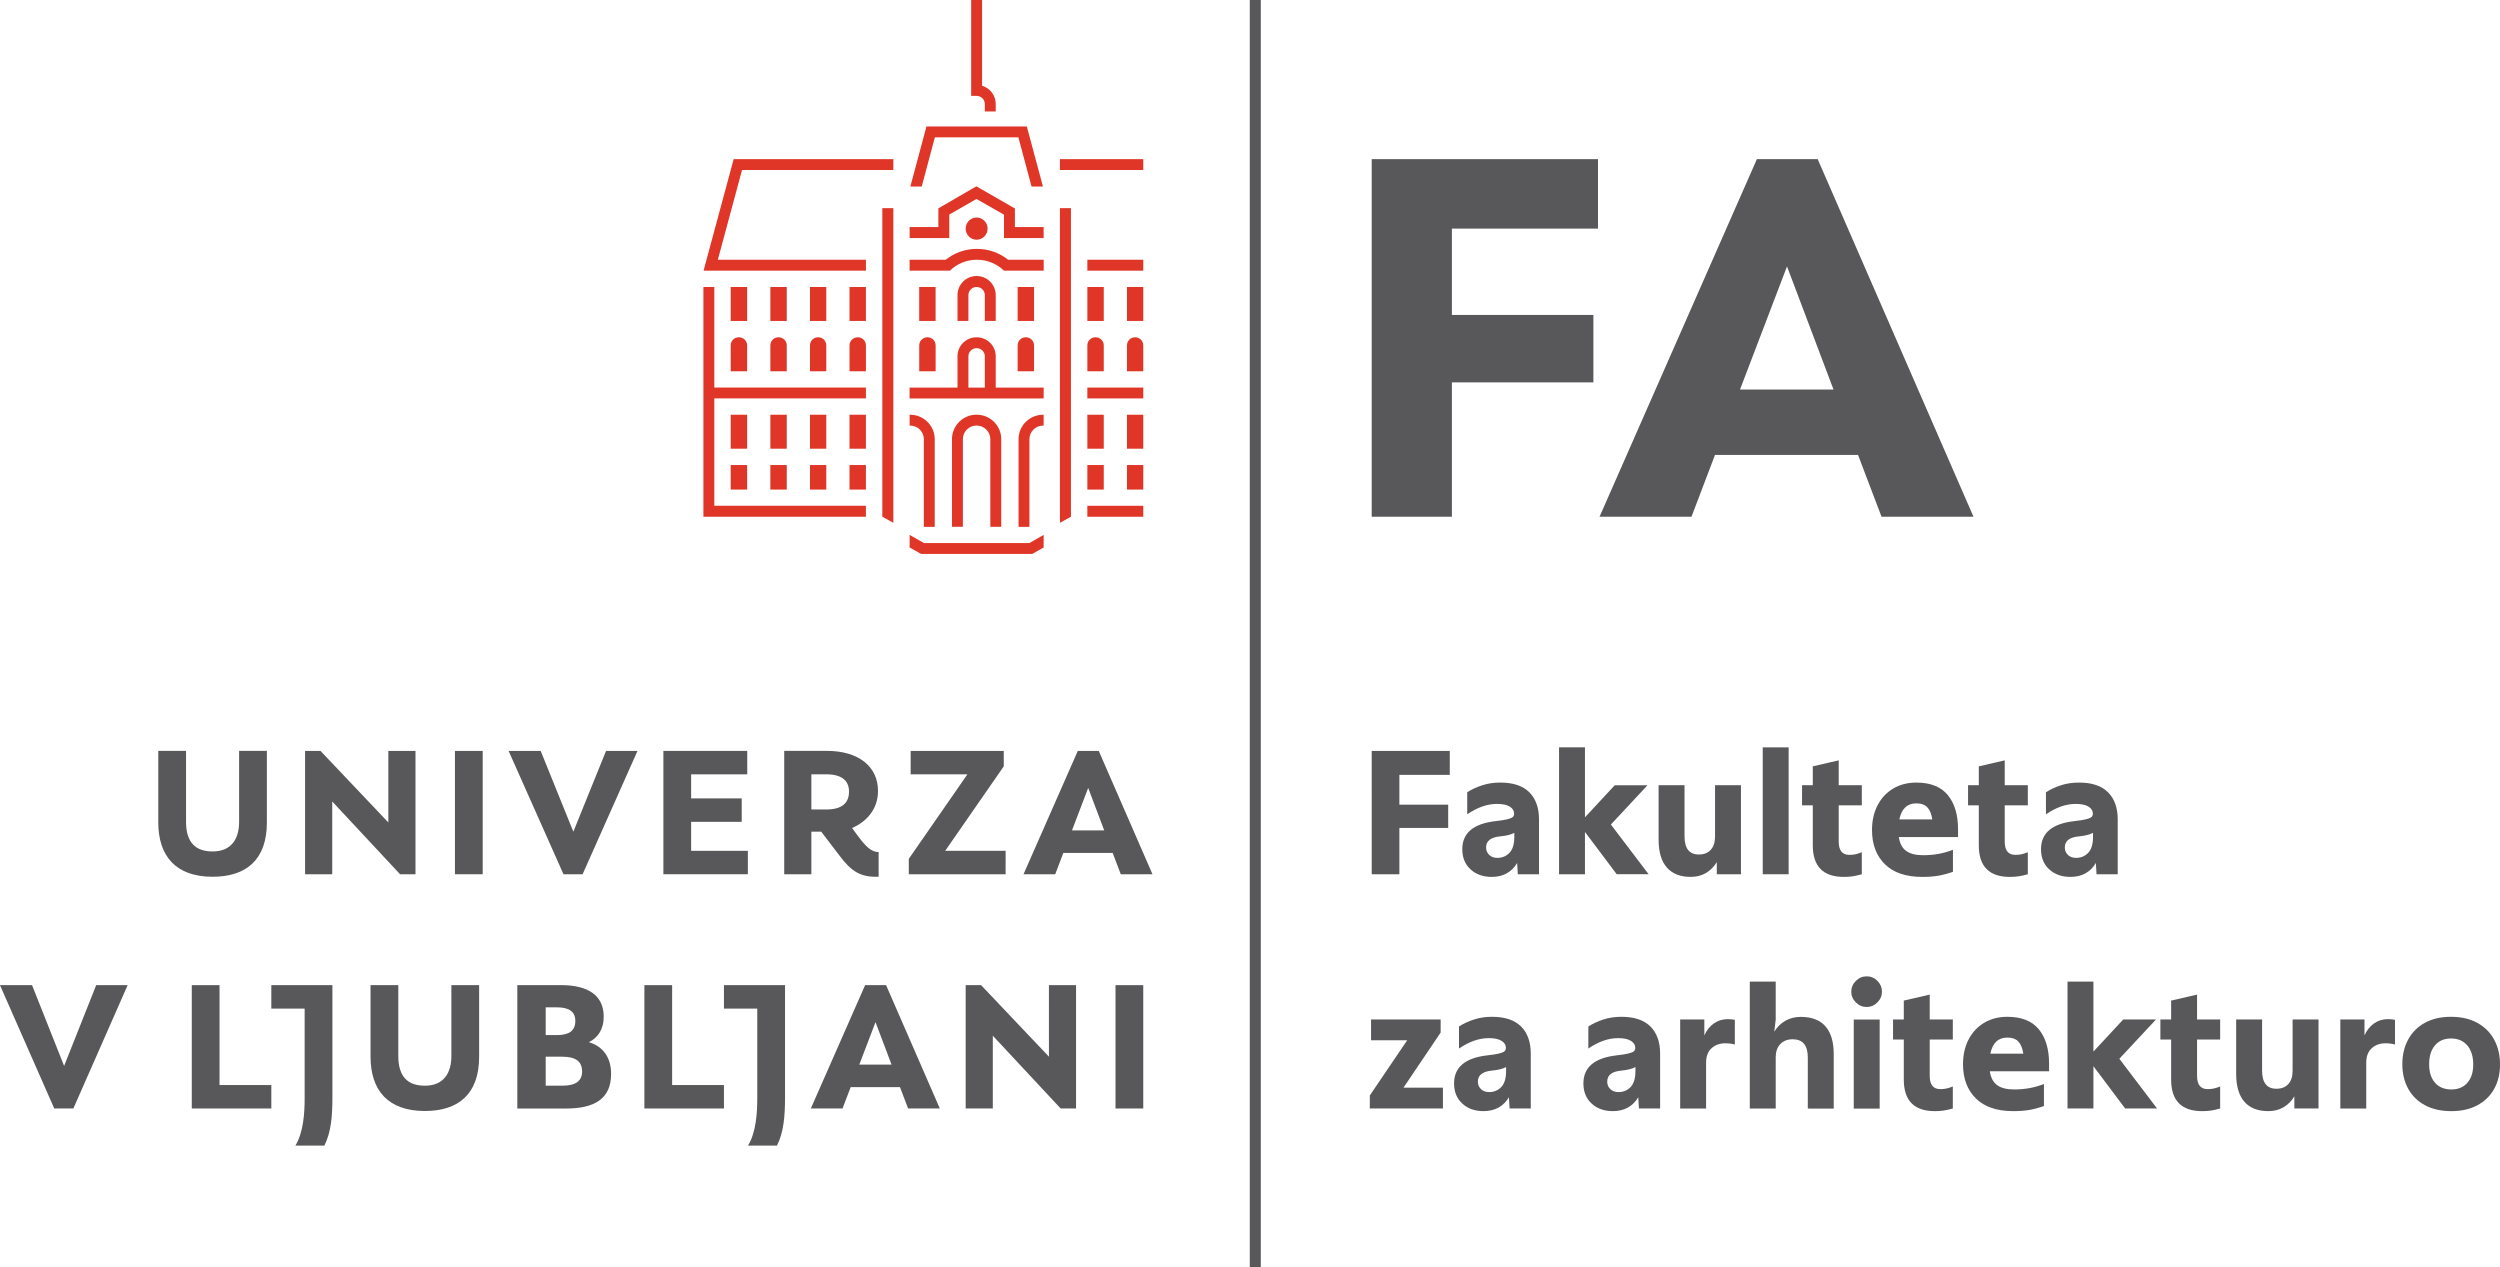 <?xml version="1.0" encoding="UTF-8" standalone="no"?>
<!-- Created with Inkscape (http://www.inkscape.org/) -->

<svg
   width="108.486mm"
   height="55mm"
   viewBox="0 0 108.486 55"
   version="1.1"
   id="svg1"
   inkscape:version="1.3 (0e150ed6c4, 2023-07-21)"
   sodipodi:docname="fa-logo-2024-veliki.svg"
   xml:space="preserve"
   xmlns:inkscape="http://www.inkscape.org/namespaces/inkscape"
   xmlns:sodipodi="http://sodipodi.sourceforge.net/DTD/sodipodi-0.dtd"
   xmlns="http://www.w3.org/2000/svg"
   xmlns:svg="http://www.w3.org/2000/svg"><sodipodi:namedview
     id="namedview1"
     pagecolor="#ffffff"
     bordercolor="#666666"
     borderopacity="1.0"
     inkscape:showpageshadow="2"
     inkscape:pageopacity="0.0"
     inkscape:pagecheckerboard="0"
     inkscape:deskcolor="#d1d1d1"
     inkscape:document-units="mm"
     inkscape:zoom="0.59150257"
     inkscape:cx="279.79591"
     inkscape:cy="-173.2875"
     inkscape:current-layer="layer1-5" /><defs
     id="defs1"><clipPath
       clipPathUnits="userSpaceOnUse"
       id="clipPath15"><path
         d="M 0,0 H 1190.551 V 841.89 H 0 Z"
         transform="translate(-608.589,-363.151)"
         id="path15-9" /></clipPath><clipPath
       clipPathUnits="userSpaceOnUse"
       id="clipPath17"><path
         d="M 0,0 H 1190.551 V 841.89 H 0 Z"
         transform="translate(-624.5,-363.151)"
         id="path17-9" /></clipPath><clipPath
       clipPathUnits="userSpaceOnUse"
       id="clipPath19-7"><path
         d="M 0,0 H 1190.551 V 841.89 H 0 Z"
         transform="translate(-635.392,-373.491)"
         id="path19-5" /></clipPath><clipPath
       clipPathUnits="userSpaceOnUse"
       id="clipPath21-5"><path
         d="M 0,0 H 1190.551 V 841.89 H 0 Z"
         transform="translate(-643.955,-378.152)"
         id="path21-5" /></clipPath><clipPath
       clipPathUnits="userSpaceOnUse"
       id="clipPath23-3"><path
         d="M 0,0 H 1190.551 V 841.89 H 0 Z"
         transform="translate(-657.004,-378.238)"
         id="path23-5" /></clipPath><clipPath
       clipPathUnits="userSpaceOnUse"
       id="clipPath25-3"><path
         d="M 0,0 H 1190.551 V 841.89 H 0 Z"
         transform="translate(-662.901,-366.099)"
         id="path25-0" /></clipPath><clipPath
       clipPathUnits="userSpaceOnUse"
       id="clipPath27"><path
         d="M 0,0 H 1190.551 V 841.89 H 0 Z"
         transform="translate(-671.767,-363.78)"
         id="path27-6" /></clipPath><clipPath
       clipPathUnits="userSpaceOnUse"
       id="clipPath30-0"><path
         d="M 0,0 H 1190.551 V 841.89 H 0 Z"
         transform="translate(-695.785,-366.099)"
         id="path30-3" /></clipPath><clipPath
       clipPathUnits="userSpaceOnUse"
       id="clipPath32-7"><path
         d="M 0,0 H 1190.551 V 841.89 H 0 Z"
         transform="translate(-704.792,-363.378)"
         id="path32-9" /></clipPath><clipPath
       clipPathUnits="userSpaceOnUse"
       id="clipPath34-6"><path
         d="M 0,0 H 1190.551 V 841.89 H 0 Z"
         transform="translate(-716.595,-373.491)"
         id="path34-1" /></clipPath><clipPath
       clipPathUnits="userSpaceOnUse"
       id="clipPath36-3"><path
         d="M 0,0 H 1190.551 V 841.89 H 0 Z"
         transform="translate(-727.011,-362.945)"
         id="path36-9" /></clipPath><clipPath
       clipPathUnits="userSpaceOnUse"
       id="clipPath39"><path
         d="M 0,0 H 1190.551 V 841.89 H 0 Z"
         transform="translate(-609.599,-391.964)"
         id="path39-0" /></clipPath><clipPath
       clipPathUnits="userSpaceOnUse"
       id="clipPath42"><path
         d="M 0,0 H 1190.551 V 841.89 H 0 Z"
         transform="translate(-633.747,-392.192)"
         id="path42-4" /></clipPath><clipPath
       clipPathUnits="userSpaceOnUse"
       id="clipPath45-7"><path
         d="M 0,0 H 1190.551 V 841.89 H 0 Z"
         transform="translate(-651.706,-394.912)"
         id="path45-7" /></clipPath><clipPath
       clipPathUnits="userSpaceOnUse"
       id="clipPath47-9"><path
         d="M 0,0 H 1190.551 V 841.89 H 0 Z"
         transform="translate(-660.573,-392.593)"
         id="path47-3" /></clipPath><clipPath
       clipPathUnits="userSpaceOnUse"
       id="clipPath49-3"><path
         d="M 0,0 H 1190.551 V 841.89 H 0 Z"
         transform="translate(-672.126,-394.912)"
         id="path49-1" /></clipPath><clipPath
       clipPathUnits="userSpaceOnUse"
       id="clipPath51-1"><path
         d="M 0,0 H 1190.551 V 841.89 H 0 Z"
         transform="translate(-680.787,-391.964)"
         id="path51-6" /></clipPath><clipPath
       clipPathUnits="userSpaceOnUse"
       id="clipPath54-0"><path
         d="M 0,0 H 1190.551 V 841.89 H 0 Z"
         transform="translate(-461.545,-397.728)"
         id="path54-9" /></clipPath><clipPath
       clipPathUnits="userSpaceOnUse"
       id="clipPath58"><path
         d="M 0,0 H 1190.551 V 841.89 H 0 Z"
         transform="translate(-528.524,-396.591)"
         id="path58-5" /></clipPath><clipPath
       clipPathUnits="userSpaceOnUse"
       id="clipPath63-7"><path
         d="M 0,0 H 1190.551 V 841.89 H 0 Z"
         transform="translate(-462.092,-374.832)"
         id="path63-9" /></clipPath><clipPath
       clipPathUnits="userSpaceOnUse"
       id="clipPath70-3"><path
         d="M 0,0 H 1190.551 V 841.89 H 0 Z"
         transform="translate(-484.241,-368.992)"
         id="path70-1" /></clipPath><clipPath
       clipPathUnits="userSpaceOnUse"
       id="clipPath72"><path
         d="M 0,0 H 1190.551 V 841.89 H 0 Z"
         transform="translate(-517.769,-374.832)"
         id="path72-8" /></clipPath><clipPath
       clipPathUnits="userSpaceOnUse"
       id="clipPath74"><path
         d="M 0,0 H 1190.551 V 841.89 H 0 Z"
         transform="translate(-501.158,-370.702)"
         id="path74-9" /></clipPath><clipPath
       clipPathUnits="userSpaceOnUse"
       id="clipPath86-95"><path
         d="M 0,0 H 1190.551 V 841.89 H 0 Z"
         transform="translate(-562.47,-453.231)"
         id="path86-2" /></clipPath><clipPath
       clipPathUnits="userSpaceOnUse"
       id="clipPath89-8"><path
         d="M 0,0 H 1190.551 V 841.89 H 0 Z"
         transform="translate(-568.348,-457.408)"
         id="path89-9" /></clipPath><clipPath
       clipPathUnits="userSpaceOnUse"
       id="clipPath92"><path
         d="M 0,0 H 1190.551 V 841.89 H 0 Z"
         transform="translate(-523.477,-453.231)"
         id="path92-5" /></clipPath><clipPath
       clipPathUnits="userSpaceOnUse"
       id="clipPath95"><path
         d="M 0,0 H 1190.551 V 841.89 H 0 Z"
         transform="translate(-549.861,-486.108)"
         id="path95-4" /></clipPath><clipPath
       clipPathUnits="userSpaceOnUse"
       id="clipPath98"><path
         d="M 0,0 H 1190.551 V 841.89 H 0 Z"
         transform="translate(-518.601,-453.231)"
         id="path98-5" /></clipPath><clipPath
       clipPathUnits="userSpaceOnUse"
       id="clipPath101"><path
         d="M 0,0 H 1190.551 V 841.89 H 0 Z"
         transform="translate(-534.231,-457.408)"
         id="path101-8" /></clipPath><clipPath
       clipPathUnits="userSpaceOnUse"
       id="clipPath105"><path
         d="M 0,0 H 1190.551 V 841.89 H 0 Z"
         transform="translate(-528.354,-453.231)"
         id="path105-5" /></clipPath><clipPath
       clipPathUnits="userSpaceOnUse"
       id="clipPath111"><path
         d="M 0,0 H 1190.551 V 841.89 H 0 Z"
         transform="translate(-542.356,-444.874)"
         id="path111-2" /></clipPath><clipPath
       clipPathUnits="userSpaceOnUse"
       id="clipPath118-7"><path
         d="M 0,0 H 1190.551 V 841.89 H 0 Z"
         transform="translate(-553.897,-453.231)"
         id="path118-6" /></clipPath><clipPath
       clipPathUnits="userSpaceOnUse"
       id="clipPath122-8"><path
         d="M 0,0 H 1190.551 V 841.89 H 0 Z"
         transform="translate(-554.007,-444.874)"
         id="path122-9" /></clipPath><clipPath
       clipPathUnits="userSpaceOnUse"
       id="clipPath124"><path
         d="M 0,0 H 1190.551 V 841.89 H 0 Z"
         transform="translate(-551.201,-455.077)"
         id="path124-1" /></clipPath><clipPath
       clipPathUnits="userSpaceOnUse"
       id="clipPath127-5"><path
         d="M 0,0 H 1190.551 V 841.89 H 0 Z"
         transform="translate(-541.788,-453.231)"
         id="path127-1" /></clipPath><clipPath
       clipPathUnits="userSpaceOnUse"
       id="clipPath129"><path
         d="M 0,0 H 1190.551 V 841.89 H 0 Z"
         transform="translate(-551.879,-434.093)"
         id="path129-7" /></clipPath><clipPath
       clipPathUnits="userSpaceOnUse"
       id="clipPath132-3"><path
         d="M 0,0 H 1190.551 V 841.89 H 0 Z"
         transform="translate(-550.199,-470.774)"
         id="path132-05" /></clipPath><clipPath
       clipPathUnits="userSpaceOnUse"
       id="clipPath135"><path
         d="M 0,0 H 1190.551 V 841.89 H 0 Z"
         transform="translate(-548.889,-468.283)"
         id="path135-8" /></clipPath><clipPath
       clipPathUnits="userSpaceOnUse"
       id="clipPath137"><path
         d="M 0,0 H 1190.551 V 841.89 H 0 Z"
         transform="translate(-551.201,-459.416)"
         id="path137-5" /></clipPath></defs><g
     inkscape:label="Layer 1"
     inkscape:groupmode="layer"
     id="layer1"
     transform="translate(-163.096,-180.361)"><g
       inkscape:label="Layer 1"
       id="layer1-5"
       transform="translate(78.164,8.646)"
       style="fill:#58585a;fill-opacity:1"><path
         id="path13-9"
         d="m 144.375,219.251 1.621,-2.394 h -1.568 v -0.902 h 3.02 v 0.566 l -1.614,2.394 h 1.713 v 0.902 h -3.174 z"
         style="fill:#58585a;fill-opacity:1;fill-rule:nonzero;stroke:none;stroke-width:0.353" /><path
         id="path14-3"
         d="m 0,0 c -0.672,0.621 -1.008,1.445 -1.008,2.472 0,1.979 1.344,3.128 4.032,3.446 0.65,0.072 1.141,0.148 1.474,0.228 0.332,0.079 0.56,0.169 0.683,0.271 0.122,0.101 0.184,0.245 0.184,0.433 0,0.347 -0.177,0.632 -0.531,0.856 C 4.48,7.93 3.956,8.042 3.262,8.042 2.063,8.042 0.842,7.616 -0.401,6.763 v 2.71 c 0.534,0.347 1.145,0.632 1.832,0.856 0.686,0.224 1.427,0.336 2.221,0.336 1.59,0 2.782,-0.397 3.577,-1.192 C 8.024,8.678 8.422,7.566 8.422,6.135 V -0.607 H 5.82 L 5.734,0.78 C 5.416,0.231 4.993,-0.192 4.466,-0.488 3.938,-0.784 3.32,-0.932 2.612,-0.932 1.542,-0.932 0.672,-0.621 0,0 M 2.298,1.778 C 2.55,1.531 2.886,1.409 3.306,1.409 c 0.592,0 1.087,0.206 1.485,0.618 0.397,0.412 0.596,1.066 0.596,1.962 V 4.487 C 4.996,4.271 4.425,4.126 3.674,4.054 2.504,3.952 1.918,3.497 1.918,2.688 c 0,-0.361 0.127,-0.665 0.38,-0.91"
         style="fill:#58585a;fill-opacity:1;fill-rule:nonzero;stroke:none"
         transform="matrix(0.353,0,0,-0.353,148.386,219.603)"
         clip-path="url(#clipPath15)" /><path
         id="path16-4"
         d="m 0,0 c -0.672,0.621 -1.008,1.445 -1.008,2.472 0,1.979 1.344,3.128 4.032,3.446 0.65,0.072 1.142,0.148 1.474,0.228 0.332,0.079 0.56,0.169 0.683,0.271 0.123,0.101 0.184,0.245 0.184,0.433 0,0.347 -0.177,0.632 -0.531,0.856 C 4.48,7.93 3.956,8.042 3.262,8.042 2.063,8.042 0.842,7.616 -0.401,6.763 v 2.71 c 0.534,0.347 1.145,0.632 1.832,0.856 0.686,0.224 1.427,0.336 2.222,0.336 1.589,0 2.781,-0.397 3.576,-1.192 C 8.024,8.678 8.422,7.566 8.422,6.135 V -0.607 H 5.82 L 5.734,0.78 C 5.416,0.231 4.993,-0.192 4.466,-0.488 3.938,-0.784 3.32,-0.932 2.612,-0.932 1.543,-0.932 0.672,-0.621 0,0 M 2.298,1.778 C 2.55,1.531 2.887,1.409 3.306,1.409 c 0.592,0 1.087,0.206 1.485,0.618 0.397,0.412 0.596,1.066 0.596,1.962 V 4.487 C 4.997,4.271 4.426,4.126 3.674,4.054 2.504,3.952 1.918,3.497 1.918,2.688 c 0,-0.361 0.127,-0.665 0.38,-0.91"
         style="fill:#58585a;fill-opacity:1;fill-rule:nonzero;stroke:none"
         transform="matrix(0.353,0,0,-0.353,153.999,219.603)"
         clip-path="url(#clipPath17)" /><path
         id="path18-8"
         d="m 0,0 h 2.97 v -1.951 c 0.289,0.636 0.683,1.128 1.181,1.474 0.499,0.347 1.066,0.52 1.702,0.52 0.303,0 0.592,-0.029 0.867,-0.086 V -3.078 C 6.359,-2.977 5.975,-2.926 5.571,-2.926 4.863,-2.926 4.288,-3.132 3.848,-3.544 3.407,-3.956 3.187,-4.538 3.187,-5.289 v -5.658 H 0 Z"
         style="fill:#58585a;fill-opacity:1;fill-rule:nonzero;stroke:none"
         transform="matrix(0.353,0,0,-0.353,157.842,215.955)"
         clip-path="url(#clipPath19-7)" /><path
         id="path20-61"
         d="M 0,0 H 3.187 V -4.661 L 3.013,-6.157 c 0.347,0.579 0.802,1.026 1.366,1.345 0.564,0.317 1.192,0.476 1.886,0.476 1.344,0 2.355,-0.387 3.035,-1.159 0.679,-0.774 1.018,-1.912 1.018,-3.415 v -6.698 H 7.132 v 6.286 c 0,1.489 -0.622,2.233 -1.864,2.233 -0.637,0 -1.142,-0.198 -1.518,-0.596 C 3.374,-8.083 3.187,-8.613 3.187,-9.278 v -6.33 H 0 Z"
         style="fill:#58585a;fill-opacity:1;fill-rule:nonzero;stroke:none"
         transform="matrix(0.353,0,0,-0.353,160.863,214.311)"
         clip-path="url(#clipPath21-5)" /><path
         id="path22-8"
         d="M 0,0 C 0.376,0.376 0.824,0.563 1.344,0.563 1.85,0.563 2.287,0.376 2.655,0 c 0.369,-0.376 0.553,-0.817 0.553,-1.322 0,-0.506 -0.188,-0.947 -0.564,-1.323 -0.375,-0.376 -0.809,-0.563 -1.3,-0.563 -0.52,0 -0.968,0.187 -1.344,0.563 -0.376,0.376 -0.564,0.817 -0.564,1.323 0,0.505 0.188,0.946 0.564,1.322 M -0.26,-4.748 H 2.927 V -15.695 H -0.26 Z"
         style="fill:#58585a;fill-opacity:1;fill-rule:nonzero;stroke:none"
         transform="matrix(0.353,0,0,-0.353,165.466,214.281)"
         clip-path="url(#clipPath23-3)" /><path
         id="path24-95"
         d="M 0,0 V 4.921 H -1.322 V 7.392 H 0 v 2.319 l 3.187,0.737 V 7.392 H 6.026 V 4.921 H 3.187 V 0.455 c 0,-1.084 0.433,-1.626 1.3,-1.626 0.289,0 0.546,0.025 0.77,0.076 0.224,0.05 0.48,0.134 0.769,0.249 V -3.555 C 5.607,-3.671 5.235,-3.754 4.91,-3.805 4.585,-3.855 4.22,-3.88 3.815,-3.88 1.272,-3.88 0,-2.587 0,0"
         style="fill:#58585a;fill-opacity:1;fill-rule:nonzero;stroke:none"
         transform="matrix(0.353,0,0,-0.353,167.546,218.563)"
         clip-path="url(#clipPath25-3)" /><path
         id="path26-2"
         d="m 0,0 c -1.055,1.04 -1.582,2.442 -1.582,4.205 0,1.142 0.227,2.153 0.682,3.035 0.456,0.881 1.095,1.568 1.919,2.06 0.824,0.49 1.77,0.736 2.84,0.736 1.748,0 3.042,-0.513 3.88,-1.539 C 8.577,7.471 8.996,6.069 8.996,4.292 V 3.338 H 1.713 C 1.828,2.558 2.128,1.99 2.612,1.637 3.096,1.282 3.793,1.105 4.704,1.105 c 1.329,0 2.551,0.224 3.664,0.672 V -0.932 C 7.76,-1.149 7.172,-1.308 6.601,-1.409 6.03,-1.51 5.362,-1.561 4.596,-1.561 2.587,-1.561 1.055,-1.041 0,0 M 5.831,5.506 C 5.73,6.171 5.528,6.666 5.224,6.991 4.921,7.316 4.466,7.479 3.859,7.479 2.745,7.479 2.052,6.821 1.778,5.506 Z"
         style="fill:#58585a;fill-opacity:1;fill-rule:nonzero;stroke:none"
         transform="matrix(0.353,0,0,-0.353,170.674,219.381)"
         clip-path="url(#clipPath27)" /><path
         id="path28-4"
         d="m 175.775,217.982 v 1.835 h -1.124 v -5.506 h 1.124 v 3.036 l 1.293,-1.392 h 1.422 l -1.59,1.705 1.636,2.157 h -1.384 z"
         style="fill:#58585a;fill-opacity:1;fill-rule:nonzero;stroke:none;stroke-width:0.353" /><path
         id="path29-7"
         d="M 0,0 V 4.921 H -1.322 V 7.392 H 0 v 2.319 l 3.187,0.737 V 7.392 H 6.026 V 4.921 H 3.187 V 0.455 c 0,-1.084 0.433,-1.626 1.3,-1.626 0.289,0 0.546,0.025 0.77,0.076 0.224,0.05 0.48,0.134 0.769,0.249 V -3.555 C 5.607,-3.671 5.235,-3.754 4.91,-3.805 4.585,-3.855 4.22,-3.88 3.815,-3.88 1.272,-3.88 0,-2.587 0,0"
         style="fill:#58585a;fill-opacity:1;fill-rule:nonzero;stroke:none"
         transform="matrix(0.353,0,0,-0.353,179.147,218.563)"
         clip-path="url(#clipPath30-0)" /><path
         id="path31-3"
         d="m 0,0 c -0.672,0.773 -1.008,1.911 -1.008,3.414 v 6.699 H 2.179 V 3.826 c 0,-1.488 0.585,-2.232 1.755,-2.232 0.636,0 1.128,0.195 1.475,0.585 0.346,0.39 0.52,0.925 0.52,1.604 v 6.33 H 9.115 V -0.834 H 6.145 V 0.661 C 5.799,0.083 5.354,-0.365 4.812,-0.682 4.27,-1 3.645,-1.159 2.937,-1.159 1.651,-1.159 0.672,-0.773 0,0"
         style="fill:#58585a;fill-opacity:1;fill-rule:nonzero;stroke:none"
         transform="matrix(0.353,0,0,-0.353,182.325,219.523)"
         clip-path="url(#clipPath32-7)" /><path
         id="path33-5"
         d="m 0,0 h 2.97 v -1.951 c 0.289,0.636 0.683,1.128 1.181,1.474 0.499,0.347 1.066,0.52 1.702,0.52 0.303,0 0.592,-0.029 0.867,-0.086 V -3.078 C 6.359,-2.977 5.975,-2.926 5.571,-2.926 4.863,-2.926 4.288,-3.132 3.848,-3.544 3.407,-3.956 3.187,-4.538 3.187,-5.289 v -5.658 H 0 Z"
         style="fill:#58585a;fill-opacity:1;fill-rule:nonzero;stroke:none"
         transform="matrix(0.353,0,0,-0.353,186.489,215.955)"
         clip-path="url(#clipPath34-6)" /><path
         id="path35-9"
         d="m 0,0 c -0.903,0.484 -1.593,1.163 -2.07,2.038 -0.477,0.874 -0.716,1.875 -0.716,3.002 0,1.142 0.239,2.153 0.716,3.035 0.477,0.881 1.163,1.568 2.059,2.06 0.896,0.49 1.965,0.736 3.208,0.736 1.258,0 2.338,-0.249 3.241,-0.748 C 7.341,9.625 8.031,8.935 8.508,8.053 8.985,7.172 9.224,6.153 9.224,4.996 9.224,3.87 8.985,2.876 8.508,2.016 8.031,1.156 7.345,0.484 6.449,0 5.553,-0.484 4.483,-0.726 3.241,-0.726 1.983,-0.726 0.903,-0.484 0,0 M 1.236,2.764 C 1.72,2.214 2.388,1.94 3.241,1.94 4.079,1.94 4.736,2.214 5.213,2.764 5.69,3.313 5.929,4.057 5.929,4.996 5.929,5.994 5.687,6.777 5.203,7.349 4.718,7.92 4.05,8.205 3.197,8.205 2.359,8.205 1.702,7.923 1.225,7.359 0.748,6.796 0.51,6.022 0.51,5.04 0.51,4.072 0.751,3.313 1.236,2.764"
         style="fill:#58585a;fill-opacity:1;fill-rule:nonzero;stroke:none"
         transform="matrix(0.353,0,0,-0.353,190.163,219.676)"
         clip-path="url(#clipPath36-3)" /><path
         id="path37-4"
         d="m 144.456,204.3 h 3.388 v 1.04 h -2.187 v 1.293 h 2.118 v 1.009 h -2.118 v 2.011 h -1.2 z"
         style="fill:#58585a;fill-opacity:1;fill-rule:nonzero;stroke:none;stroke-width:0.353" /><path
         id="path38-2"
         d="m 0,0 c -0.672,0.621 -1.008,1.445 -1.008,2.472 0,1.979 1.344,3.128 4.032,3.446 0.65,0.072 1.142,0.148 1.474,0.228 0.332,0.079 0.56,0.169 0.683,0.271 0.123,0.101 0.184,0.245 0.184,0.433 0,0.347 -0.177,0.632 -0.531,0.857 C 4.48,7.93 3.956,8.042 3.262,8.042 2.063,8.042 0.842,7.616 -0.401,6.763 v 2.71 c 0.534,0.347 1.145,0.632 1.832,0.856 0.686,0.224 1.427,0.336 2.222,0.336 1.589,0 2.781,-0.397 3.576,-1.192 C 8.024,8.678 8.422,7.566 8.422,6.135 V -0.607 H 5.82 L 5.734,0.78 C 5.416,0.231 4.993,-0.192 4.466,-0.488 3.938,-0.784 3.32,-0.932 2.612,-0.932 1.543,-0.932 0.672,-0.621 0,0 M 2.298,1.778 C 2.55,1.532 2.887,1.409 3.306,1.409 c 0.592,0 1.087,0.206 1.485,0.618 0.397,0.412 0.596,1.066 0.596,1.962 V 4.487 C 4.997,4.271 4.425,4.126 3.674,4.054 2.504,3.952 1.918,3.497 1.918,2.688 c 0,-0.361 0.127,-0.665 0.38,-0.91"
         style="fill:#58585a;fill-opacity:1;fill-rule:nonzero;stroke:none"
         transform="matrix(0.353,0,0,-0.353,148.743,209.439)"
         clip-path="url(#clipPath39)" /><path
         id="path40-0"
         d="m 153.71,207.817 v 1.835 h -1.124 v -5.506 h 1.124 v 3.036 l 1.293,-1.392 h 1.422 l -1.59,1.705 1.637,2.156 h -1.384 z"
         style="fill:#58585a;fill-opacity:1;fill-rule:nonzero;stroke:none;stroke-width:0.353" /><path
         id="path41-8"
         d="m 0,0 c -0.672,0.773 -1.008,1.911 -1.008,3.414 v 6.698 H 2.179 V 3.826 c 0,-1.488 0.585,-2.232 1.755,-2.232 0.636,0 1.128,0.195 1.475,0.584 0.346,0.391 0.52,0.926 0.52,1.605 v 6.329 H 9.115 V -0.834 H 6.145 V 0.661 C 5.799,0.083 5.354,-0.365 4.812,-0.682 4.27,-1 3.645,-1.159 2.937,-1.159 1.651,-1.159 0.672,-0.773 0,0"
         style="fill:#58585a;fill-opacity:1;fill-rule:nonzero;stroke:none"
         transform="matrix(0.353,0,0,-0.353,157.262,209.358)"
         clip-path="url(#clipPath42)" /><path
         id="path43-7"
         d="m 161.425,204.147 h 1.124 v 5.506 h -1.124 z"
         style="fill:#58585a;fill-opacity:1;fill-rule:nonzero;stroke:none;stroke-width:0.353" /><path
         id="path44-5"
         d="M 0,0 V 4.921 H -1.322 V 7.392 H 0 v 2.319 l 3.187,0.737 V 7.392 H 6.026 V 4.921 H 3.187 V 0.455 c 0,-1.084 0.433,-1.626 1.3,-1.626 0.289,0 0.546,0.025 0.77,0.076 0.224,0.05 0.48,0.134 0.769,0.249 V -3.555 C 5.607,-3.671 5.235,-3.754 4.91,-3.805 4.585,-3.855 4.22,-3.88 3.815,-3.88 1.272,-3.88 0,-2.587 0,0"
         style="fill:#58585a;fill-opacity:1;fill-rule:nonzero;stroke:none"
         transform="matrix(0.353,0,0,-0.353,163.597,208.398)"
         clip-path="url(#clipPath45-7)" /><path
         id="path46-7"
         d="m 0,0 c -1.055,1.04 -1.582,2.442 -1.582,4.205 0,1.142 0.227,2.153 0.682,3.035 0.456,0.881 1.095,1.568 1.919,2.06 0.824,0.49 1.77,0.736 2.84,0.736 1.748,0 3.042,-0.513 3.88,-1.539 C 8.577,7.471 8.996,6.069 8.996,4.292 V 3.338 H 1.713 C 1.828,2.558 2.128,1.99 2.612,1.637 3.096,1.282 3.794,1.105 4.704,1.105 c 1.33,0 2.551,0.224 3.664,0.672 V -0.932 C 7.76,-1.149 7.172,-1.308 6.601,-1.409 6.03,-1.51 5.362,-1.561 4.596,-1.561 2.587,-1.561 1.055,-1.041 0,0 M 5.831,5.506 C 5.73,6.171 5.528,6.666 5.224,6.991 4.921,7.316 4.466,7.479 3.859,7.479 2.746,7.479 2.052,6.821 1.778,5.506 Z"
         style="fill:#58585a;fill-opacity:1;fill-rule:nonzero;stroke:none"
         transform="matrix(0.353,0,0,-0.353,166.725,209.217)"
         clip-path="url(#clipPath47-9)" /><path
         id="path48-7"
         d="M 0,0 V 4.921 H -1.322 V 7.392 H 0 v 2.319 l 3.187,0.737 V 7.392 H 6.026 V 4.921 H 3.187 V 0.455 c 0,-1.084 0.433,-1.626 1.3,-1.626 0.289,0 0.546,0.025 0.77,0.076 0.224,0.05 0.48,0.134 0.769,0.249 V -3.555 C 5.607,-3.671 5.235,-3.754 4.91,-3.805 4.585,-3.855 4.22,-3.88 3.815,-3.88 1.272,-3.88 0,-2.587 0,0"
         style="fill:#58585a;fill-opacity:1;fill-rule:nonzero;stroke:none"
         transform="matrix(0.353,0,0,-0.353,170.801,208.398)"
         clip-path="url(#clipPath49-3)" /><path
         id="path50-8"
         d="m 0,0 c -0.672,0.621 -1.008,1.445 -1.008,2.472 0,1.979 1.344,3.128 4.032,3.446 0.65,0.072 1.141,0.148 1.474,0.228 0.332,0.079 0.56,0.169 0.683,0.271 0.122,0.101 0.184,0.245 0.184,0.433 0,0.347 -0.177,0.632 -0.531,0.857 C 4.48,7.93 3.956,8.042 3.262,8.042 2.063,8.042 0.842,7.616 -0.401,6.763 v 2.71 c 0.534,0.347 1.145,0.632 1.832,0.856 0.686,0.224 1.427,0.336 2.222,0.336 1.589,0 2.781,-0.397 3.576,-1.192 C 8.024,8.678 8.422,7.566 8.422,6.135 V -0.607 H 5.82 L 5.734,0.78 C 5.416,0.231 4.993,-0.192 4.466,-0.488 3.938,-0.784 3.32,-0.932 2.612,-0.932 1.542,-0.932 0.672,-0.621 0,0 M 2.298,1.778 C 2.55,1.532 2.886,1.409 3.306,1.409 c 0.592,0 1.087,0.206 1.485,0.618 0.397,0.412 0.596,1.066 0.596,1.962 V 4.487 C 4.996,4.271 4.425,4.126 3.674,4.054 2.504,3.952 1.918,3.497 1.918,2.688 c 0,-0.361 0.127,-0.665 0.38,-0.91"
         style="fill:#58585a;fill-opacity:1;fill-rule:nonzero;stroke:none"
         transform="matrix(0.353,0,0,-0.353,173.856,209.439)"
         clip-path="url(#clipPath51-1)" /><path
         id="path52-4"
         d="m 128.571,208.636 h -2.623 l 2.542,-3.666 v -0.669 h -4.041 v 1.017 h 2.462 l -2.542,3.666 v 0.669 h 4.201 z"
         style="fill:#58585a;fill-opacity:1;fill-rule:nonzero;stroke:none;stroke-width:0.353" /><path
         id="path53-7"
         d="M 0,0 V 8.799 H -3.413 V 0.076 c 0,-2.048 -0.911,-3.641 -3.262,-3.641 -2.048,0 -3.262,1.062 -3.262,3.641 V 8.799 H -13.35 V 0 c 0,-4.096 2.124,-6.675 6.675,-6.675 C -2.579,-6.675 0,-4.627 0,0"
         style="fill:#58585a;fill-opacity:1;fill-rule:nonzero;stroke:none"
         transform="matrix(0.353,0,0,-0.353,96.513,207.405)"
         clip-path="url(#clipPath54-0)" /><path
         id="path55-7"
         d="m 117.385,208.636 h -2.462 v -1.258 h 2.195 v -1.017 h -2.195 v -1.044 h 2.435 v -1.017 h -3.639 v 5.352 h 3.666 z"
         style="fill:#58585a;fill-opacity:1;fill-rule:nonzero;stroke:none;stroke-width:0.353" /><path
         id="path56-9"
         d="m 102.962,209.653 v -5.352 h -1.178 v 3.104 l -2.944,-3.104 h -0.669 v 5.352 h 1.178 v -3.158 l 2.944,3.158 z"
         style="fill:#58585a;fill-opacity:1;fill-rule:nonzero;stroke:none;stroke-width:0.353" /><path
         id="path57-1"
         d="m 0,0 h 1.214 l 2.199,-2.882 c 1.518,-2.049 2.655,-2.731 4.855,-2.655 v 3.034 c -0.91,0 -1.593,0.682 -2.655,2.124 L 5.006,0.455 c 1.745,0.759 3.186,2.276 3.186,4.551 0,3.034 -2.427,4.931 -6.296,4.931 H -3.338 V -5.234 H 0 Z M 0,7.054 H 1.82 C 3.717,7.054 4.627,6.296 4.627,4.93 4.627,3.489 3.717,2.731 1.82,2.731 H 0 Z"
         style="fill:#58585a;fill-opacity:1;fill-rule:nonzero;stroke:none"
         transform="matrix(0.353,0,0,-0.353,120.141,207.806)"
         clip-path="url(#clipPath58)" /><path
         id="path59-9"
         d="m 104.674,209.653 h 1.204 v -5.352 h -1.204 z"
         style="fill:#58585a;fill-opacity:1;fill-rule:nonzero;stroke:none;stroke-width:0.353" /><path
         id="path60-0"
         d="m 109.812,207.806 -1.418,-3.506 h -1.392 l 2.382,5.352 h 0.83 l 2.382,-5.352 h -1.365 z"
         style="fill:#58585a;fill-opacity:1;fill-rule:nonzero;stroke:none;stroke-width:0.353" /><path
         id="path61-5"
         d="m 131.702,204.301 h 0.91 l 2.332,5.352 h -1.376 l -0.352,-0.925 h -2.141 l -0.352,0.925 h -1.376 z m 1.147,3.448 -0.696,-1.843 -0.703,1.843 z"
         style="fill:#58585a;fill-opacity:1;fill-rule:nonzero;stroke:none;stroke-width:0.353" /><path
         id="path62-0"
         d="m 0,0 h 4.096 v -11.075 c 0,-1.744 -0.152,-4.172 -1.138,-5.765 h 3.566 c 0.834,1.669 0.986,3.641 0.986,5.993 V 2.882 H 0 Z"
         style="fill:#58585a;fill-opacity:1;fill-rule:nonzero;stroke:none"
         transform="matrix(0.353,0,0,-0.353,96.706,215.482)"
         clip-path="url(#clipPath63-7)" /><path
         id="path64-2"
         d="m 94.458,214.465 h -1.204 v 5.352 h 3.452 v -1.017 h -2.248 z"
         style="fill:#58585a;fill-opacity:1;fill-rule:nonzero;stroke:none;stroke-width:0.353" /><path
         id="path65-4"
         d="m 87.714,217.971 -1.391,-3.506 h -1.392 l 2.355,5.352 h 0.83 l 2.355,-5.352 H 89.106 Z"
         style="fill:#58585a;fill-opacity:1;fill-rule:nonzero;stroke:none;stroke-width:0.353" /><path
         id="path66-7"
         d="m 114.099,214.465 h -1.204 v 5.352 h 3.452 v -1.017 h -2.248 z"
         style="fill:#58585a;fill-opacity:1;fill-rule:nonzero;stroke:none;stroke-width:0.353" /><path
         id="path67-0"
         d="m 130.45,217.569 -2.944,-3.104 h -0.669 v 5.352 h 1.177 v -3.158 l 2.944,3.158 h 0.669 v -5.352 h -1.178 z"
         style="fill:#58585a;fill-opacity:1;fill-rule:nonzero;stroke:none;stroke-width:0.353" /><path
         id="path68-6"
         d="m 133.339,219.817 h 1.204 v -5.352 h -1.204 z"
         style="fill:#58585a;fill-opacity:1;fill-rule:nonzero;stroke:none;stroke-width:0.353" /><path
         id="path69-7"
         d="m 0,0 c 0,-2.048 -0.91,-3.641 -3.262,-3.641 -2.048,0 -3.262,1.062 -3.262,3.641 v 8.723 h -3.413 v -8.799 c 0,-4.096 2.124,-6.675 6.675,-6.675 4.096,0 6.675,2.048 6.675,6.675 V 8.723 H 0 Z"
         style="fill:#58585a;fill-opacity:1;fill-rule:nonzero;stroke:none"
         transform="matrix(0.353,0,0,-0.353,104.519,217.543)"
         clip-path="url(#clipPath70-3)" /><path
         id="path71-1"
         d="m 0,0 h 4.096 v -11.075 c 0,-1.744 -0.152,-4.172 -1.138,-5.765 h 3.565 c 0.835,1.669 0.987,3.641 0.987,5.993 V 2.882 H 0 Z"
         style="fill:#58585a;fill-opacity:1;fill-rule:nonzero;stroke:none"
         transform="matrix(0.353,0,0,-0.353,116.347,215.482)"
         clip-path="url(#clipPath72)" /><path
         id="path73-1"
         d="m 0,0 c 1.067,0.531 1.819,1.522 1.819,3.145 0,2.579 -1.896,3.868 -5.234,3.868 H -8.801 V -8.158 h 5.993 c 3.413,0 5.537,1.138 5.537,4.248 C 2.729,-1.984 1.836,-0.558 0,0 m -5.311,4.282 h 1.365 c 1.517,0 2.276,-0.531 2.276,-1.668 0,-1.214 -0.759,-1.745 -2.276,-1.745 h -1.365 z m 2.048,-9.633 h -2.048 v 3.565 h 2.048 c 1.668,0 2.427,-0.607 2.427,-1.82 0,-1.138 -0.759,-1.745 -2.427,-1.745"
         style="fill:#58585a;fill-opacity:1;fill-rule:nonzero;stroke:none"
         transform="matrix(0.353,0,0,-0.353,110.487,216.939)"
         clip-path="url(#clipPath74)" /><path
         id="path75-8"
         d="m 122.473,214.465 h 0.91 l 2.332,5.352 h -1.376 l -0.352,-0.925 h -2.141 l -0.352,0.925 h -1.376 z m 1.147,3.448 -0.696,-1.843 -0.703,1.843 z"
         style="fill:#58585a;fill-opacity:1;fill-rule:nonzero;stroke:none;stroke-width:0.353" /><path
         id="path76-5"
         d="m 139.643,226.715 h -0.478 v -55 h 0.478 z"
         style="fill:#58585a;fill-opacity:1;fill-rule:nonzero;stroke:none;stroke-width:0.353" /><path
         id="path77-6"
         d="m 133.837,192.96 h 0.707 v -1.065 h -0.707 z"
         style="fill:#e03628;fill-opacity:1;fill-rule:nonzero;stroke:none;stroke-width:0.353" /><path
         id="path78-7"
         d="m 132.829,189.712 h -0.712 v 1.474 h 0.712 z"
         style="fill:#e03628;fill-opacity:1;fill-rule:nonzero;stroke:none;stroke-width:0.353" /><path
         id="path79-8"
         d="m 133.837,191.186 h 0.707 v -1.474 h -0.707 z"
         style="fill:#e03628;fill-opacity:1;fill-rule:nonzero;stroke:none;stroke-width:0.353" /><path
         id="path80-6"
         d="m 132.117,189.004 h 2.427 v -0.471 h -2.427 z"
         style="fill:#e03628;fill-opacity:1;fill-rule:nonzero;stroke:none;stroke-width:0.353" /><path
         id="path81-5"
         d="m 132.117,194.139 h 2.427 V 193.663 h -2.427 z"
         style="fill:#e03628;fill-opacity:1;fill-rule:nonzero;stroke:none;stroke-width:0.353" /><path
         id="path82-5"
         d="m 132.117,192.96 h 0.712 v -1.065 h -0.712 z"
         style="fill:#e03628;fill-opacity:1;fill-rule:nonzero;stroke:none;stroke-width:0.353" /><path
         id="path83-0"
         d="m 133.837,185.643 h 0.707 v -1.474 h -0.707 z"
         style="fill:#e03628;fill-opacity:1;fill-rule:nonzero;stroke:none;stroke-width:0.353" /><path
         id="path84-3"
         d="m 132.117,183.461 h 2.427 v -0.476 h -2.427 z"
         style="fill:#e03628;fill-opacity:1;fill-rule:nonzero;stroke:none;stroke-width:0.353" /><path
         id="path85-2"
         d="M 0,0 H 2.018 V 3.181 C 2.018,3.738 1.561,4.177 1.002,4.177 0.442,4.177 0,3.738 0,3.181 Z"
         style="fill:#e03628;fill-opacity:1;fill-rule:nonzero;stroke:none"
         transform="matrix(0.353,0,0,-0.353,132.117,187.825)"
         clip-path="url(#clipPath86-95)" /><path
         id="path87-5"
         d="m 130.927,179.092 h 3.617 v -0.471 h -3.617 z"
         style="fill:#e03628;fill-opacity:1;fill-rule:nonzero;stroke:none;stroke-width:0.353" /><path
         id="path88-3"
         d="m 0,0 c -0.56,0 -1.002,-0.44 -1.002,-0.997 v -3.18 h 2.003 v 3.18 C 1.001,-0.44 0.56,0 0,0"
         style="fill:#e03628;fill-opacity:1;fill-rule:nonzero;stroke:none"
         transform="matrix(0.353,0,0,-0.353,134.19,186.351)"
         clip-path="url(#clipPath89-8)" /><path
         id="path90-0"
         d="m 132.829,184.169 h -0.712 v 1.474 h 0.712 z"
         style="fill:#e03628;fill-opacity:1;fill-rule:nonzero;stroke:none;stroke-width:0.353" /><path
         id="path91-6"
         d="M 0,0 H 2.018 V 3.181 C 2.018,3.738 1.561,4.177 1.002,4.177 0.443,4.177 0,3.738 0,3.181 Z"
         style="fill:#e03628;fill-opacity:1;fill-rule:nonzero;stroke:none"
         transform="matrix(0.353,0,0,-0.353,118.361,187.825)"
         clip-path="url(#clipPath92)" /><path
         id="path93-2"
         d="m 117.353,184.169 h -0.712 v 1.474 h 0.712 z"
         style="fill:#e03628;fill-opacity:1;fill-rule:nonzero;stroke:none;stroke-width:0.353" /><path
         id="path94-8"
         d="M 0,0 V -0.674 H -0.002 V -0.919 H 1.34 V 0 c 0,1.055 -0.706,1.95 -1.679,2.243 V 12.79 H -1.68 V 0.997 h 0.664 C -0.457,0.997 0,0.542 0,0"
         style="fill:#e03628;fill-opacity:1;fill-rule:nonzero;stroke:none"
         transform="matrix(0.353,0,0,-0.353,127.668,176.227)"
         clip-path="url(#clipPath95)" /><path
         id="path96-9"
         d="m 121.796,185.643 h 0.712 v -1.474 h -0.712 z"
         style="fill:#e03628;fill-opacity:1;fill-rule:nonzero;stroke:none;stroke-width:0.353" /><path
         id="path97-1"
         d="M 0,0 H 2.018 V 3.181 C 2.018,3.738 1.561,4.177 1.002,4.177 0.442,4.177 0,3.738 0,3.181 Z"
         style="fill:#e03628;fill-opacity:1;fill-rule:nonzero;stroke:none"
         transform="matrix(0.353,0,0,-0.353,116.641,187.825)"
         clip-path="url(#clipPath98)" /><path
         id="path99-8"
         d="m 116.641,192.96 h 0.712 v -1.065 h -0.712 z"
         style="fill:#e03628;fill-opacity:1;fill-rule:nonzero;stroke:none;stroke-width:0.353" /><path
         id="path100-7"
         d="m 0,0 c -0.56,0 -1.016,-0.44 -1.016,-0.997 v -3.18 h 2.018 v 3.18 C 1.002,-0.44 0.56,0 0,0"
         style="fill:#e03628;fill-opacity:1;fill-rule:nonzero;stroke:none"
         transform="matrix(0.353,0,0,-0.353,122.155,186.351)"
         clip-path="url(#clipPath101)" /><path
         id="path102-7"
         d="M 120.788,184.169 H 120.081 v 1.474 h 0.707 z"
         style="fill:#e03628;fill-opacity:1;fill-rule:nonzero;stroke:none;stroke-width:0.353" /><path
         id="path103-5"
         d="m 119.073,184.169 h -0.712 v 1.474 h 0.712 z"
         style="fill:#e03628;fill-opacity:1;fill-rule:nonzero;stroke:none;stroke-width:0.353" /><path
         id="path104-2"
         d="M 0,0 H 2.004 V 3.181 C 2.004,3.738 1.561,4.177 1.002,4.177 0.442,4.177 0,3.738 0,3.181 Z"
         style="fill:#e03628;fill-opacity:1;fill-rule:nonzero;stroke:none"
         transform="matrix(0.353,0,0,-0.353,120.081,187.825)"
         clip-path="url(#clipPath105)" /><path
         id="path106-3"
         d="m 115.929,184.169 h -0.473 v 9.969 h 7.052 v -0.476 h -6.579 v -4.659 h 6.579 v -0.471 h -6.579 z"
         style="fill:#e03628;fill-opacity:1;fill-rule:nonzero;stroke:none;stroke-width:0.353" /><path
         id="path107-7"
         d="m 117.353,189.712 h -0.712 v 1.474 h 0.712 z"
         style="fill:#e03628;fill-opacity:1;fill-rule:nonzero;stroke:none;stroke-width:0.353" /><path
         id="path108-2"
         d="m 125.5,177.675 h 3.624 l 0.572,2.135 h 0.494 l -0.699,-2.606 h -4.356 l -0.699,2.606 h 0.494 z"
         style="fill:#e03628;fill-opacity:1;fill-rule:nonzero;stroke:none;stroke-width:0.353" /><path
         id="path109-8"
         d="m 121.796,191.186 h 0.712 v -1.474 h -0.712 z"
         style="fill:#e03628;fill-opacity:1;fill-rule:nonzero;stroke:none;stroke-width:0.353" /><path
         id="path110-9"
         d="M 0,0 V -10.781 H 1.34 V 0 c 0,1.656 -1.355,3.005 -3.02,3.005 H -1.746 V 1.667 c 0.058,0 0.007,0.004 0.066,0.004 C -0.751,1.671 0,0.924 0,0"
         style="fill:#e03628;fill-opacity:1;fill-rule:nonzero;stroke:none"
         transform="matrix(0.353,0,0,-0.353,125.021,190.773)"
         clip-path="url(#clipPath111)" /><path
         id="path112-9"
         d="m 121.796,192.96 h 0.712 v -1.065 h -0.712 z"
         style="fill:#e03628;fill-opacity:1;fill-rule:nonzero;stroke:none;stroke-width:0.353" /><path
         id="path113-3"
         d="m 118.361,192.96 h 0.712 v -1.065 h -0.712 z"
         style="fill:#e03628;fill-opacity:1;fill-rule:nonzero;stroke:none;stroke-width:0.353" /><path
         id="path114-3"
         d="m 119.073,189.712 h -0.712 v 1.474 h 0.712 z"
         style="fill:#e03628;fill-opacity:1;fill-rule:nonzero;stroke:none;stroke-width:0.353" /><path
         id="path115-1"
         d="m 120.081,192.96 h 0.707 v -1.065 h -0.707 z"
         style="fill:#e03628;fill-opacity:1;fill-rule:nonzero;stroke:none;stroke-width:0.353" /><path
         id="path116-7"
         d="M 120.788,189.712 H 120.081 v 1.474 h 0.707 z"
         style="fill:#e03628;fill-opacity:1;fill-rule:nonzero;stroke:none;stroke-width:0.353" /><path
         id="path117-6"
         d="M 0,0 H 2.018 V 3.181 C 2.018,3.738 1.561,4.177 1.002,4.177 0.442,4.177 0,3.738 0,3.181 Z"
         style="fill:#e03628;fill-opacity:1;fill-rule:nonzero;stroke:none"
         transform="matrix(0.353,0,0,-0.353,129.092,187.825)"
         clip-path="url(#clipPath118-7)" /><path
         id="path119-1"
         d="m 117.132,179.092 h 6.566 v -0.471 h -6.929 l -1.307,4.84 h 7.047 v -0.476 h -6.426 z"
         style="fill:#e03628;fill-opacity:1;fill-rule:nonzero;stroke:none;stroke-width:0.353" /><path
         id="path120-7"
         d="m 130.927,194.402 0.478,-0.264 v -13.392 h -0.478 z"
         style="fill:#e03628;fill-opacity:1;fill-rule:nonzero;stroke:none;stroke-width:0.353" /><path
         id="path121-9"
         d="M 0,0 V -10.781 H 1.34 V 0 c 0,0.924 0.752,1.671 1.68,1.671 0.059,0 0.008,-0.004 0.067,-0.004 V 3.005 H 3.02 C 1.356,3.005 0,1.656 0,0"
         style="fill:#e03628;fill-opacity:1;fill-rule:nonzero;stroke:none"
         transform="matrix(0.353,0,0,-0.353,129.131,190.773)"
         clip-path="url(#clipPath122-8)" /><path
         id="path123-60"
         d="M 0,0 C 0,1.29 -1.046,2.33 -2.357,2.33 -3.653,2.33 -4.699,1.29 -4.699,0 v -3.855 h -5.892 V -5.189 H 5.893 v 1.334 H 0 Z M -1.34,-3.855 H -3.358 V 0 c 0,0.542 0.456,0.997 1.001,0.997 0.56,0 1.017,-0.455 1.017,-0.997 z"
         style="fill:#e03628;fill-opacity:1;fill-rule:nonzero;stroke:none"
         transform="matrix(0.353,0,0,-0.353,128.141,187.174)"
         clip-path="url(#clipPath124)" /><path
         id="path125-4"
         d="m 128.973,180.762 -1.663,-0.956 -0.009,-0.006 -1.649,0.957 v 0.812 h -1.247 v 0.476 h 1.72 v -1.019 l 1.18,-0.677 1.195,0.682 v 1.014 h 1.72 v -0.476 h -1.247 z"
         style="fill:#e03628;fill-opacity:1;fill-rule:nonzero;stroke:none;stroke-width:0.353" /><path
         id="path126-5"
         d="M 0,0 H 2.018 V 3.181 C 2.018,3.738 1.576,4.177 1.016,4.177 0.456,4.177 0,3.738 0,3.181 Z"
         style="fill:#e03628;fill-opacity:1;fill-rule:nonzero;stroke:none"
         transform="matrix(0.353,0,0,-0.353,124.821,187.825)"
         clip-path="url(#clipPath127-5)" /><path
         id="path128-1"
         d="m 0,0 v 10.781 c 0,1.656 -1.355,3.005 -3.035,3.005 -1.664,0 -3.02,-1.349 -3.02,-3.005 V 0 h 1.341 v 10.781 c 0,0.924 0.752,1.671 1.679,1.671 0.928,0 1.694,-0.747 1.694,-1.671 L -1.341,0 Z"
         style="fill:#e03628;fill-opacity:1;fill-rule:nonzero;stroke:none"
         transform="matrix(0.353,0,0,-0.353,128.38,194.576)"
         clip-path="url(#clipPath129)" /><path
         id="path130-9"
         d="m 123.22,194.138 0.478,0.264 v -13.656 h -0.478 z"
         style="fill:#e03628;fill-opacity:1;fill-rule:nonzero;stroke:none;stroke-width:0.353" /><path
         id="path131-7"
         d="m 0,0 c 0,0.754 -0.604,1.364 -1.355,1.364 -0.737,0 -1.341,-0.61 -1.341,-1.364 0,-0.754 0.604,-1.364 1.341,-1.364 C -0.604,-1.364 0,-0.754 0,0"
         style="fill:#e03628;fill-opacity:1;fill-rule:nonzero;stroke:none"
         transform="matrix(0.353,0,0,-0.353,127.788,181.636)"
         clip-path="url(#clipPath132-3)" /><path
         id="path133-4"
         d="m 125.532,184.169 h -0.712 v 1.474 h 0.712 z"
         style="fill:#e03628;fill-opacity:1;fill-rule:nonzero;stroke:none;stroke-width:0.353" /><path
         id="path134-8"
         d="m 0,0 c -1.458,0 -2.784,-0.498 -3.83,-1.334 h -4.449 v -1.348 h 4.949 c 0.855,0.835 2.033,1.348 3.33,1.348 1.296,0 2.46,-0.513 3.328,-1.348 h 4.877 v 1.348 H 3.83 C 2.784,-0.498 1.443,0 0,0"
         style="fill:#e03628;fill-opacity:1;fill-rule:nonzero;stroke:none"
         transform="matrix(0.353,0,0,-0.353,127.326,182.515)"
         clip-path="url(#clipPath135)" /><path
         id="path136-3"
         d="M 0,0 V 3.181 C 0,4.47 -1.046,5.526 -2.357,5.526 -3.653,5.526 -4.699,4.47 -4.699,3.181 V 0 h 1.341 v 3.181 c 0,0.557 0.456,0.996 1.001,0.996 0.56,0 1.017,-0.439 1.017,-0.996 L -1.34,0 Z"
         style="fill:#e03628;fill-opacity:1;fill-rule:nonzero;stroke:none"
         transform="matrix(0.353,0,0,-0.353,128.141,185.643)"
         clip-path="url(#clipPath137)" /><path
         id="path138-89"
         d="m 129.804,184.169 h -0.712 v 1.474 h 0.712 z"
         style="fill:#e03628;fill-opacity:1;fill-rule:nonzero;stroke:none;stroke-width:0.353" /><path
         id="path139-2"
         d="m 125.029,195.282 -0.624,-0.355 v 0.546 l 0.497,0.279 h 4.822 l 0.497,-0.279 v -0.546 l -0.624,0.355 z"
         style="fill:#e03628;fill-opacity:1;fill-rule:nonzero;stroke:none;stroke-width:0.353" /><path
         id="path140-99"
         d="m 144.456,178.621 h 9.82 v 3.014 h -6.34 v 3.747 h 6.14 v 2.926 h -6.14 v 5.83 h -3.48 z"
         style="fill:#58585a;fill-opacity:1;fill-rule:nonzero;stroke:none;stroke-width:0.353" /><path
         id="path141"
         d="m 161.171,178.621 h 2.638 l 6.761,15.517 h -3.99 l -1.02,-2.682 h -6.207 l -1.02,2.682 h -3.99 z m 3.325,9.997 -2.018,-5.342 -2.039,5.342 z"
         style="fill:#58585a;fill-opacity:1;fill-rule:nonzero;stroke:none;stroke-width:0.353" /></g></g></svg>
